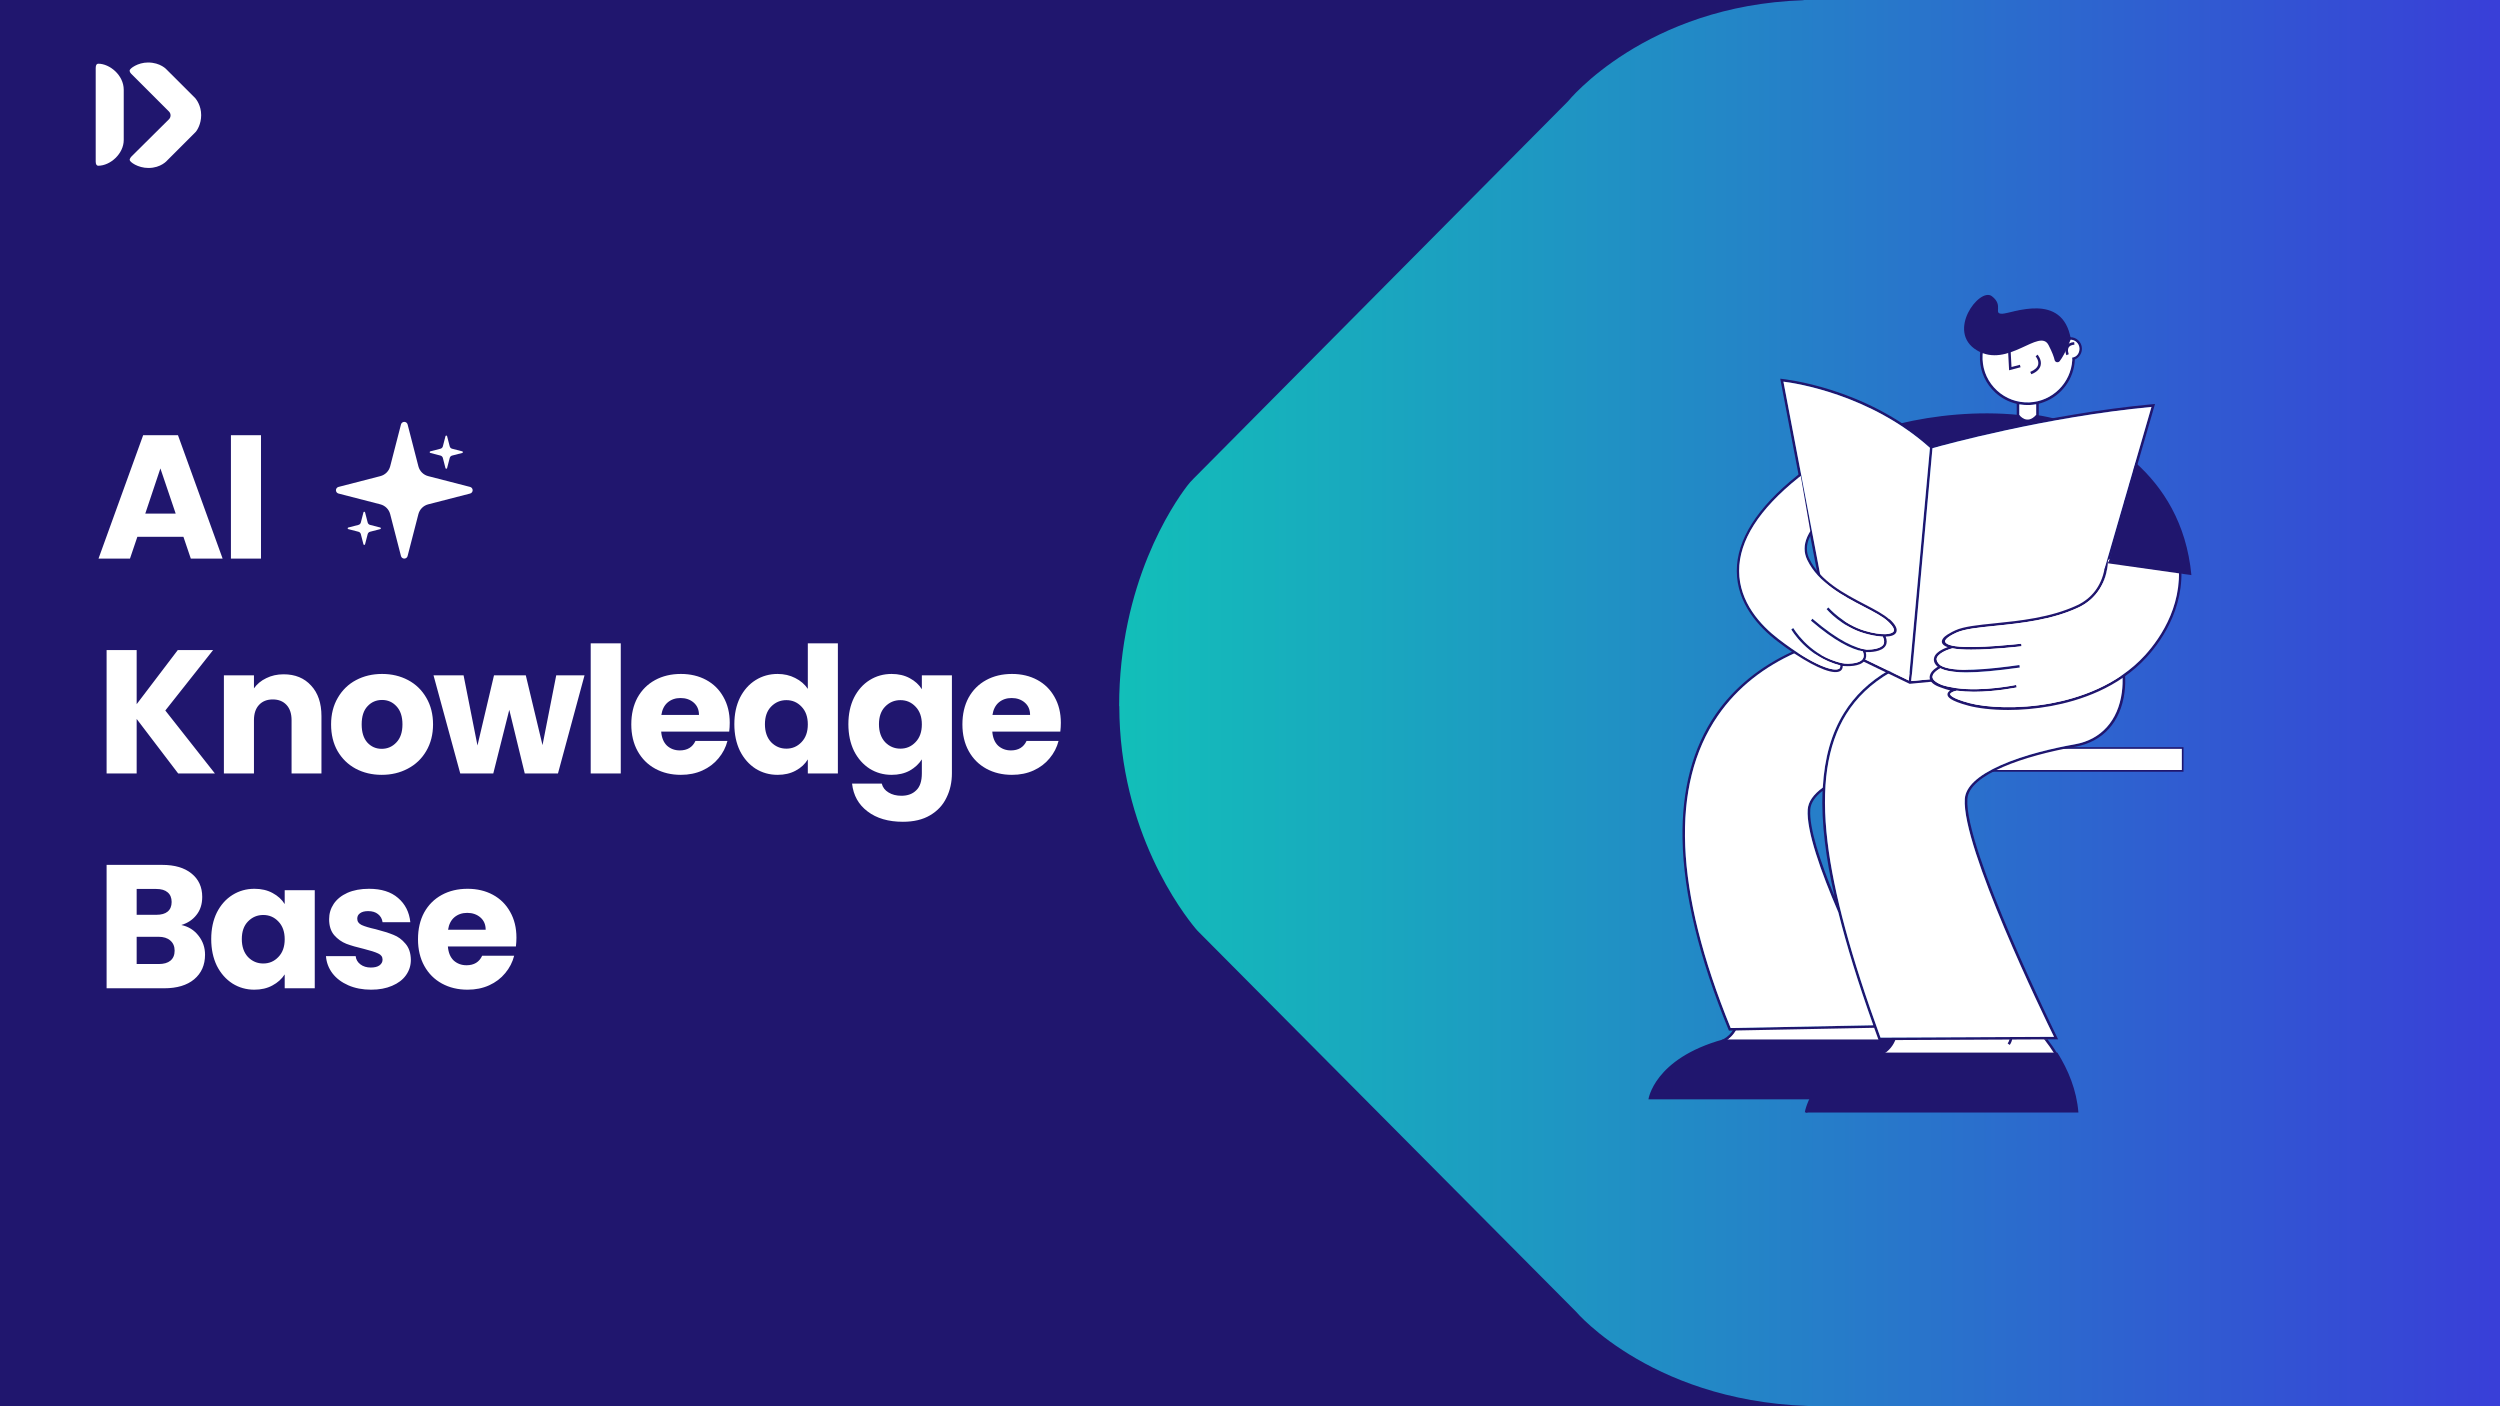 <svg xmlns="http://www.w3.org/2000/svg" width="1280" height="720" viewBox="0 0 1280 720" fill="none"><rect x="0" y="0" width="1280" height="720" fill="#808080" stroke="none"/><g id="Blog - Post generico" clip-path="url(#clip0_371_5901)"><rect id="Sfondo" x="-12" y="-7" width="1302" height="738" fill="#20166E"></rect><path id="Forma freccia" d="M933.442 720C847.708 719.975 806.847 671.496 806.847 671.496L614.051 477.482C613.298 476.727 612.713 476.14 612.044 475.301C605.857 467.832 573.084 425.706 573.084 361.511L573 361.595C573 298.658 600.506 258.378 607.863 248.727C608.867 247.385 609.954 246.21 611.124 245.035L802.833 51.86C802.833 51.86 842.377 2.806 923.387 0.117L923.478 -4.10336e-05L1392.85 0L1392.85 720L933.442 720Z" fill="url(#paint0_linear_371_5901)"></path><path id="Titolo Grande" d="M93.91 274.84H70.33L66.55 286H50.44L73.3 222.82H91.12L113.98 286H97.69L93.91 274.84ZM89.95 262.96L82.12 239.83L74.38 262.96H89.95ZM133.627 222.82V286H118.237V222.82H133.627ZM91.21 396L69.97 368.1V396H54.58V332.82H69.97V360.54L91.03 332.82H109.12L84.64 363.78L110.02 396H91.21ZM145.234 345.24C151.114 345.24 155.794 347.16 159.274 351C162.814 354.78 164.584 360 164.584 366.66V396H149.284V368.73C149.284 365.37 148.414 362.76 146.674 360.9C144.934 359.04 142.594 358.11 139.654 358.11C136.714 358.11 134.374 359.04 132.634 360.9C130.894 362.76 130.024 365.37 130.024 368.73V396H114.634V345.78H130.024V352.44C131.584 350.22 133.684 348.48 136.324 347.22C138.964 345.9 141.934 345.24 145.234 345.24ZM195.438 396.72C190.518 396.72 186.078 395.67 182.118 393.57C178.218 391.47 175.128 388.47 172.848 384.57C170.628 380.67 169.518 376.11 169.518 370.89C169.518 365.73 170.658 361.2 172.938 357.3C175.218 353.34 178.338 350.31 182.298 348.21C186.258 346.11 190.698 345.06 195.618 345.06C200.538 345.06 204.978 346.11 208.938 348.21C212.898 350.31 216.018 353.34 218.298 357.3C220.578 361.2 221.718 365.73 221.718 370.89C221.718 376.05 220.548 380.61 218.208 384.57C215.928 388.47 212.778 391.47 208.758 393.57C204.798 395.67 200.358 396.72 195.438 396.72ZM195.438 383.4C198.378 383.4 200.868 382.32 202.908 380.16C205.008 378 206.058 374.91 206.058 370.89C206.058 366.87 205.038 363.78 202.998 361.62C201.018 359.46 198.558 358.38 195.618 358.38C192.618 358.38 190.128 359.46 188.148 361.62C186.168 363.72 185.178 366.81 185.178 370.89C185.178 374.91 186.138 378 188.058 380.16C190.038 382.32 192.498 383.4 195.438 383.4ZM299.273 345.78L285.683 396H268.673L260.753 363.42L252.563 396H235.643L221.963 345.78H237.353L244.463 381.69L252.923 345.78H269.213L277.763 381.51L284.783 345.78H299.273ZM317.832 329.4V396H302.442V329.4H317.832ZM373.625 370.08C373.625 371.52 373.535 373.02 373.355 374.58H338.525C338.765 377.7 339.755 380.1 341.495 381.78C343.295 383.4 345.485 384.21 348.065 384.21C351.905 384.21 354.575 382.59 356.075 379.35H372.455C371.615 382.65 370.085 385.62 367.865 388.26C365.705 390.9 362.975 392.97 359.675 394.47C356.375 395.97 352.685 396.72 348.605 396.72C343.685 396.72 339.305 395.67 335.465 393.57C331.625 391.47 328.625 388.47 326.465 384.57C324.305 380.67 323.225 376.11 323.225 370.89C323.225 365.67 324.275 361.11 326.375 357.21C328.535 353.31 331.535 350.31 335.375 348.21C339.215 346.11 343.625 345.06 348.605 345.06C353.465 345.06 357.785 346.08 361.565 348.12C365.345 350.16 368.285 353.07 370.385 356.85C372.545 360.63 373.625 365.04 373.625 370.08ZM357.875 366.03C357.875 363.39 356.975 361.29 355.175 359.73C353.375 358.17 351.125 357.39 348.425 357.39C345.845 357.39 343.655 358.14 341.855 359.64C340.115 361.14 339.035 363.27 338.615 366.03H357.875ZM375.984 370.8C375.984 365.64 376.944 361.11 378.864 357.21C380.844 353.31 383.514 350.31 386.874 348.21C390.234 346.11 393.984 345.06 398.124 345.06C401.424 345.06 404.424 345.75 407.124 347.13C409.884 348.51 412.044 350.37 413.604 352.71V329.4H428.994V396H413.604V388.8C412.164 391.2 410.094 393.12 407.394 394.56C404.754 396 401.664 396.72 398.124 396.72C393.984 396.72 390.234 395.67 386.874 393.57C383.514 391.41 380.844 388.38 378.864 384.48C376.944 380.52 375.984 375.96 375.984 370.8ZM413.604 370.89C413.604 367.05 412.524 364.02 410.364 361.8C408.264 359.58 405.684 358.47 402.624 358.47C399.564 358.47 396.954 359.58 394.794 361.8C392.694 363.96 391.644 366.96 391.644 370.8C391.644 374.64 392.694 377.7 394.794 379.98C396.954 382.2 399.564 383.31 402.624 383.31C405.684 383.31 408.264 382.2 410.364 379.98C412.524 377.76 413.604 374.73 413.604 370.89ZM456.508 345.06C460.048 345.06 463.138 345.78 465.778 347.22C468.478 348.66 470.548 350.55 471.988 352.89V345.78H487.378V395.91C487.378 400.53 486.448 404.7 484.588 408.42C482.788 412.2 479.998 415.2 476.218 417.42C472.498 419.64 467.848 420.75 462.268 420.75C454.828 420.75 448.798 418.98 444.178 415.44C439.558 411.96 436.918 407.22 436.258 401.22H451.468C451.948 403.14 453.088 404.64 454.888 405.72C456.688 406.86 458.908 407.43 461.548 407.43C464.728 407.43 467.248 406.5 469.108 404.64C471.028 402.84 471.988 399.93 471.988 395.91V388.8C470.488 391.14 468.418 393.06 465.778 394.56C463.138 396 460.048 396.72 456.508 396.72C452.368 396.72 448.618 395.67 445.258 393.57C441.898 391.41 439.228 388.38 437.248 384.48C435.328 380.52 434.368 375.96 434.368 370.8C434.368 365.64 435.328 361.11 437.248 357.21C439.228 353.31 441.898 350.31 445.258 348.21C448.618 346.11 452.368 345.06 456.508 345.06ZM471.988 370.89C471.988 367.05 470.908 364.02 468.748 361.8C466.648 359.58 464.068 358.47 461.008 358.47C457.948 358.47 455.338 359.58 453.178 361.8C451.078 363.96 450.028 366.96 450.028 370.8C450.028 374.64 451.078 377.7 453.178 379.98C455.338 382.2 457.948 383.31 461.008 383.31C464.068 383.31 466.648 382.2 468.748 379.98C470.908 377.76 471.988 374.73 471.988 370.89ZM543.152 370.08C543.152 371.52 543.062 373.02 542.882 374.58H508.052C508.292 377.7 509.282 380.1 511.022 381.78C512.822 383.4 515.012 384.21 517.592 384.21C521.432 384.21 524.102 382.59 525.602 379.35H541.982C541.142 382.65 539.612 385.62 537.392 388.26C535.232 390.9 532.502 392.97 529.202 394.47C525.902 395.97 522.212 396.72 518.132 396.72C513.212 396.72 508.832 395.67 504.992 393.57C501.152 391.47 498.152 388.47 495.992 384.57C493.832 380.67 492.752 376.11 492.752 370.89C492.752 365.67 493.802 361.11 495.902 357.21C498.062 353.31 501.062 350.31 504.902 348.21C508.742 346.11 513.152 345.06 518.132 345.06C522.992 345.06 527.312 346.08 531.092 348.12C534.872 350.16 537.812 353.07 539.912 356.85C542.072 360.63 543.152 365.04 543.152 370.08ZM527.402 366.03C527.402 363.39 526.502 361.29 524.702 359.73C522.902 358.17 520.652 357.39 517.952 357.39C515.372 357.39 513.182 358.14 511.382 359.64C509.642 361.14 508.562 363.27 508.142 366.03H527.402ZM92.83 473.6C96.49 474.38 99.43 476.21 101.65 479.09C103.87 481.91 104.98 485.15 104.98 488.81C104.98 494.09 103.12 498.29 99.4 501.41C95.74 504.47 90.61 506 84.01 506H54.58V442.82H83.02C89.44 442.82 94.45 444.29 98.05 447.23C101.71 450.17 103.54 454.16 103.54 459.2C103.54 462.92 102.55 466.01 100.57 468.47C98.65 470.93 96.07 472.64 92.83 473.6ZM69.97 468.38H80.05C82.57 468.38 84.49 467.84 85.81 466.76C87.19 465.62 87.88 463.97 87.88 461.81C87.88 459.65 87.19 458 85.81 456.86C84.49 455.72 82.57 455.15 80.05 455.15H69.97V468.38ZM81.31 493.58C83.89 493.58 85.87 493.01 87.25 491.87C88.69 490.67 89.41 488.96 89.41 486.74C89.41 484.52 88.66 482.78 87.16 481.52C85.72 480.26 83.71 479.63 81.13 479.63H69.97V493.58H81.31ZM108.146 480.8C108.146 475.64 109.106 471.11 111.026 467.21C113.006 463.31 115.676 460.31 119.036 458.21C122.396 456.11 126.146 455.06 130.286 455.06C133.826 455.06 136.916 455.78 139.556 457.22C142.256 458.66 144.326 460.55 145.766 462.89V455.78H161.156V506H145.766V498.89C144.266 501.23 142.166 503.12 139.466 504.56C136.826 506 133.736 506.72 130.196 506.72C126.116 506.72 122.396 505.67 119.036 503.57C115.676 501.41 113.006 498.38 111.026 494.48C109.106 490.52 108.146 485.96 108.146 480.8ZM145.766 480.89C145.766 477.05 144.686 474.02 142.526 471.8C140.426 469.58 137.846 468.47 134.786 468.47C131.726 468.47 129.116 469.58 126.956 471.8C124.856 473.96 123.806 476.96 123.806 480.8C123.806 484.64 124.856 487.7 126.956 489.98C129.116 492.2 131.726 493.31 134.786 493.31C137.846 493.31 140.426 492.2 142.526 489.98C144.686 487.76 145.766 484.73 145.766 480.89ZM190.02 506.72C185.64 506.72 181.74 505.97 178.32 504.47C174.9 502.97 172.2 500.93 170.22 498.35C168.24 495.71 167.13 492.77 166.89 489.53H182.1C182.28 491.27 183.09 492.68 184.53 493.76C185.97 494.84 187.74 495.38 189.84 495.38C191.76 495.38 193.23 495.02 194.25 494.3C195.33 493.52 195.87 492.53 195.87 491.33C195.87 489.89 195.12 488.84 193.62 488.18C192.12 487.46 189.69 486.68 186.33 485.84C182.73 485 179.73 484.13 177.33 483.23C174.93 482.27 172.86 480.8 171.12 478.82C169.38 476.78 168.51 474.05 168.51 470.63C168.51 467.75 169.29 465.14 170.85 462.8C172.47 460.4 174.81 458.51 177.87 457.13C180.99 455.75 184.68 455.06 188.94 455.06C195.24 455.06 200.19 456.62 203.79 459.74C207.45 462.86 209.55 467 210.09 472.16H195.87C195.63 470.42 194.85 469.04 193.53 468.02C192.27 467 190.59 466.49 188.49 466.49C186.69 466.49 185.31 466.85 184.35 467.57C183.39 468.23 182.91 469.16 182.91 470.36C182.91 471.8 183.66 472.88 185.16 473.6C186.72 474.32 189.12 475.04 192.36 475.76C196.08 476.72 199.11 477.68 201.45 478.64C203.79 479.54 205.83 481.04 207.57 483.14C209.37 485.18 210.3 487.94 210.36 491.42C210.36 494.36 209.52 497 207.84 499.34C206.22 501.62 203.85 503.42 200.73 504.74C197.67 506.06 194.1 506.72 190.02 506.72ZM264.416 480.08C264.416 481.52 264.326 483.02 264.146 484.58H229.316C229.556 487.7 230.546 490.1 232.286 491.78C234.086 493.4 236.276 494.21 238.856 494.21C242.696 494.21 245.366 492.59 246.866 489.35H263.246C262.406 492.65 260.876 495.62 258.656 498.26C256.496 500.9 253.766 502.97 250.466 504.47C247.166 505.97 243.476 506.72 239.396 506.72C234.476 506.72 230.096 505.67 226.256 503.57C222.416 501.47 219.416 498.47 217.256 494.57C215.096 490.67 214.016 486.11 214.016 480.89C214.016 475.67 215.066 471.11 217.166 467.21C219.326 463.31 222.326 460.31 226.166 458.21C230.006 456.11 234.416 455.06 239.396 455.06C244.256 455.06 248.576 456.08 252.356 458.12C256.136 460.16 259.076 463.07 261.176 466.85C263.336 470.63 264.416 475.04 264.416 480.08ZM248.666 476.03C248.666 473.39 247.766 471.29 245.966 469.73C244.166 468.17 241.916 467.39 239.216 467.39C236.636 467.39 234.446 468.14 232.646 469.64C230.906 471.14 229.826 473.27 229.406 476.03H248.666Z" fill="white"></path><g id="Deepser-Logo"><path id="Vector" d="M49 34.814C49 33.152 49.587 32.617 50.327 32.617C56.112 32.617 63.351 38.439 63.351 45.966C63.351 54.532 63.351 63.129 63.351 71.695C63.351 78.668 56.504 84.861 50.263 84.861C49.512 84.861 49 84.144 49 82.759C49 74.93 49 42.637 49 34.807V34.814Z" fill="white"></path><path id="Vector_2" d="M103.002 58.88C103.002 63.601 100.923 66.622 100.368 67.346C100.292 67.446 100.21 67.534 100.121 67.622L85.638 82.111C85.638 82.111 82.479 86 76.005 86C70.573 86 66.397 82.903 66.397 81.884C66.397 80.99 67.439 79.99 67.439 79.99L86.496 61.083C87.602 59.982 87.608 58.194 86.503 57.093L67.181 37.778C67.181 37.778 66.353 36.978 66.359 36.116C66.372 35.078 70.604 32 75.765 32C82.246 32 85.334 35.638 85.334 35.638L99.9 50.189C99.957 50.245 100.001 50.289 100.052 50.352C100.519 50.913 102.995 54.072 102.995 58.887L103.002 58.88Z" fill="white"></path></g><g id="Group 536"><g id="Vector_3"><path d="M1065.94 178.311C1065.82 175.133 1063.19 172.634 1060.02 172.634C1058.69 169.826 1056.84 167.296 1054.49 165.136C1049.71 160.755 1043.51 158.472 1037 158.749C1030.52 159.027 1024.5 161.804 1020.12 166.586C1015.74 171.369 1013.46 177.571 1013.73 184.081C1014.01 190.561 1016.79 196.577 1021.57 200.959C1024.72 203.859 1028.48 205.834 1032.56 206.76V216.047H1033.88V207.037C1035.58 207.315 1037.31 207.438 1039.07 207.377C1040.24 207.315 1041.38 207.192 1042.52 206.976V216.047H1043.85V206.698C1044.71 206.482 1045.55 206.235 1046.35 205.926C1055.45 202.625 1061.93 194.047 1062.33 184.05C1064.52 183.094 1066.03 180.872 1065.94 178.342V178.311ZM1060.94 183.094L1061 184.359C1060.32 195.991 1050.91 205.494 1039.03 206.019C1032.89 206.266 1027.03 204.137 1022.5 199.971C1017.96 195.806 1015.34 190.16 1015.09 184.019C1014.84 177.879 1016.97 172.017 1021.14 167.481C1023.67 164.735 1026.75 162.668 1030.18 161.434C1032.37 160.631 1034.71 160.169 1037.12 160.076C1043.26 159.829 1049.12 161.958 1053.66 166.124C1055.76 168.067 1057.46 170.32 1058.69 172.788C1058.5 172.85 1058.29 172.881 1058.1 172.942C1058.38 173.313 1058.57 173.745 1058.63 174.146C1059.03 174.022 1059.43 173.93 1059.86 173.93C1062.42 173.837 1064.58 175.812 1064.68 178.342C1064.77 180.749 1063.35 182.785 1061 183.063L1060.94 183.094Z" fill="#20166E"></path><path d="M1060.94 183.094L1061 184.359C1060.32 195.991 1050.91 205.494 1039.03 206.019C1032.89 206.266 1027.03 204.137 1022.5 199.971C1017.96 195.806 1015.34 190.16 1015.09 184.019C1014.84 177.879 1016.97 172.017 1021.14 167.481C1023.67 164.735 1026.75 162.668 1030.18 161.434C1032.37 160.631 1034.71 160.169 1037.12 160.076C1043.26 159.829 1049.12 161.958 1053.66 166.124C1055.76 168.067 1057.46 170.32 1058.69 172.788C1058.5 172.85 1058.29 172.881 1058.1 172.942C1058.38 173.313 1058.57 173.745 1058.63 174.146C1059.03 174.022 1059.43 173.93 1059.86 173.93C1062.42 173.837 1064.58 175.812 1064.68 178.342C1064.77 180.749 1063.35 182.785 1061 183.063L1060.94 183.094Z" fill="white"></path><path d="M1033.88 207.037V216.047H1042.52V206.976C1041.38 207.192 1040.24 207.315 1039.07 207.377C1037.31 207.438 1035.58 207.315 1033.88 207.037Z" fill="white"></path></g><g id="Vector_4"><path d="M1056.37 382.57C1055.78 382.879 1055.13 383.064 1054.33 383.095C1054.08 383.218 1053.84 383.342 1053.56 383.434H1117.09V394.234H1019.96C1019.68 394.48 1019.37 394.696 1019.03 394.881C1018.88 394.974 1018.72 395.036 1018.57 395.128H1117.95V382.57H1056.34H1056.37Z" fill="#20166E"></path><path d="M1117.09 383.434H1053.56C1047.89 383.434 1028.8 390.634 1019.96 394.234H1117.09V383.434Z" fill="white"></path></g><g id="Vector 531"><path d="M1047.28 531.648L1051.33 537.324L1053.36 539.754L963.863 538.944L967.497 535.134L969.529 532.195L1047.28 531.648Z" fill="white"></path><path d="M1047.28 531.648L1051.33 537.324L1053.36 539.754L963.863 538.944L967.497 535.134L969.529 532.195L1047.28 531.648Z" fill="white"></path><path d="M1047.28 531.648L1051.33 537.324L1053.36 539.754L963.863 538.944L967.497 535.134L969.529 532.195L1047.28 531.648Z" fill="white"></path></g><g id="Vector 531_2"><path d="M959.813 525.574L961.743 531.702L962.242 532.458L884.088 532.863L887.366 529.435L889.198 526.789L959.813 525.574Z" fill="white"></path><path d="M959.813 525.574L961.743 531.702L962.242 532.458L884.088 532.863L887.366 529.435L889.198 526.789L959.813 525.574Z" fill="white"></path><path d="M959.813 525.574L961.743 531.702L962.242 532.458L884.088 532.863L887.366 529.435L889.198 526.789L959.813 525.574Z" fill="white"></path></g><g id="Vector_5"><path d="M1087.97 345.143C1087.56 345.451 1087.16 345.76 1086.7 346.007C1086.85 348.784 1086.76 351.622 1086.39 354.43C1084.48 368.963 1075.75 378.682 1062.42 381.058C1051.87 382.94 1036.65 386.334 1024.28 391.857C1012.56 397.072 1006.38 402.872 1005.98 409.043C1004.32 433.573 1046.4 520.214 1051.65 530.859L962.818 531.26C947.668 489.822 938.813 457.023 935.696 430.981C932.333 402.842 935.449 381.49 945.261 365.661C950.63 357.022 958.097 349.925 967.785 344.31C967.323 344.156 966.952 343.816 966.736 343.384C957.048 349.092 949.55 356.251 944.15 364.983C937.733 375.319 934.123 387.97 933.259 403.243C928.414 406.76 925.823 410.494 925.545 414.443C924.804 425.304 932.241 446.255 941.219 467.113C945.477 484.175 951.401 503.336 959.115 524.935L886.112 526.354C857.294 455.82 855.072 402.07 879.509 366.494C889.753 351.592 903.638 341.317 919.127 334.313C918.757 334.066 918.448 333.757 918.14 333.418C901.2 341.163 887.871 352.024 878.399 365.754C866.674 382.817 860.965 404.384 861.459 429.809C861.984 457.578 869.913 490.377 885.032 527.249L885.218 527.681L959.578 526.231C960.288 528.174 960.997 530.149 961.707 532.124L961.861 532.556L1053.75 532.124L1053.28 531.167C1052.82 530.211 1005.58 434.345 1007.31 409.074C1008.17 396.455 1036.47 386.951 1062.7 382.292C1076.64 379.793 1085.77 369.703 1087.75 354.554C1088.15 351.406 1088.24 348.228 1088 345.112L1087.97 345.143ZM926.841 414.536C927.088 411.049 929.371 407.84 933.135 404.94C932.796 412.962 933.197 421.694 934.339 431.166C935.357 439.682 936.992 448.939 939.275 458.967C931.87 440.917 926.224 423.792 926.872 414.567L926.841 414.536Z" fill="#20166E"></path><path d="M944.15 364.983C949.55 356.251 957.048 349.092 966.736 343.384L967.785 337.679L919.127 334.313C903.638 341.317 889.753 351.592 879.509 366.494C855.072 402.07 857.294 455.82 886.112 526.354L959.115 524.935C951.401 503.336 945.477 484.175 941.219 467.113C932.241 446.255 924.804 425.304 925.545 414.443C925.823 410.494 928.414 406.76 933.259 403.243C934.123 387.97 937.733 375.319 944.15 364.983Z" fill="white"></path><path d="M1086.39 354.43C1086.76 351.622 1086.85 348.784 1086.7 346.007L967.785 344.31C958.097 349.925 950.63 357.022 945.261 365.661C935.449 381.49 932.333 402.842 935.696 430.981C938.813 457.023 947.668 489.822 962.818 531.26L1051.65 530.859C1046.4 520.214 1004.32 433.573 1005.98 409.043C1006.38 402.872 1012.56 397.072 1024.28 391.857C1036.65 386.334 1051.87 382.94 1062.42 381.058C1075.75 378.682 1084.48 368.963 1086.39 354.43Z" fill="white"></path></g><path id="Vector_6" d="M1040.73 191.274C1040.48 191.398 1040.27 191.49 1040.02 191.614L1039.5 190.41C1041.84 189.423 1043.2 188.158 1043.54 186.677C1044.03 184.517 1042.27 182.45 1042.24 182.45L1043.23 181.586C1043.23 181.586 1045.48 184.147 1044.83 186.986C1044.43 188.744 1043.08 190.194 1040.76 191.336L1040.73 191.274Z" fill="#20166E"></path><path id="Vector_7" d="M1034.52 188.037L1028.66 189.579L1027.77 172.948L1029.09 172.887L1029.89 187.913L1034.18 186.771L1034.52 188.037Z" fill="#20166E"></path><g id="Vector_8"><path d="M1102.38 206.919C1047.25 212.041 993.774 226.852 988.93 228.24C971.497 212.658 951.658 204.173 938.081 199.823C923.271 195.071 912.441 194.022 912.348 193.991L911.484 193.898L930.676 294.578L931.972 294.331L913.12 195.41C919.383 196.182 957.643 201.982 988.128 229.289L977.298 348.42L954.342 337.343L953.756 338.547L977.73 350.117L989.424 349.006L989.3 347.68L978.594 348.698L989.424 229.474C994.916 227.931 1047.31 213.46 1101.55 208.339L1077.42 291.616L1078.69 291.986L1103.37 206.827L1102.41 206.919H1102.38Z" fill="#20166E"></path><path d="M989.3 347.68L989.424 349.006L1070.36 320.27L1078.69 291.986L1077.42 291.616L1101.55 208.339C1047.31 213.46 994.916 227.931 989.424 229.474L978.594 348.698L989.3 347.68Z" fill="white"></path><path d="M913.12 195.41L931.972 294.331L954.342 337.343L977.298 348.42L988.128 229.289C957.643 201.982 919.383 196.182 913.12 195.41Z" fill="white"></path></g><path id="Vector_9" d="M1058.03 177.181C1056.83 179.156 1057.94 181.747 1058 181.871L1059.21 181.346C1059.21 181.346 1058.34 179.248 1059.18 177.86C1059.64 177.058 1060.63 176.595 1062.11 176.471L1061.98 175.145C1060.07 175.299 1058.74 175.978 1058.03 177.15V177.181Z" fill="#20166E"></path><path id="Vector_10" d="M1054.58 184.886C1053.81 185.874 1052.24 185.534 1051.96 184.331C1051.62 182.788 1050.76 180.381 1048.87 176.71C1044.25 167.608 1028.08 188.928 1012.16 179.363C996.236 169.798 1013.55 146.842 1019.84 151.656C1026.13 156.469 1020.21 160.727 1025.15 160.634C1030.08 160.542 1056.03 149.125 1060.26 173.563C1060.26 173.563 1057.51 181.122 1054.55 184.917L1054.58 184.886Z" fill="#20166E"></path><path id="Vector_11" d="M887.601 526.941C886.397 529.07 884.639 530.829 882.417 532.032L882.294 532.094C881.923 532.31 881.522 532.464 881.121 532.649C881.584 532.896 882.047 533.174 882.448 533.482C882.54 533.421 882.664 533.39 882.756 533.328L882.911 533.235C885.595 531.785 887.724 529.595 889.051 526.941C888.557 526.972 888.064 526.941 887.57 526.91L887.601 526.941Z" fill="#20166E"></path><path id="Vector_12" d="M979.422 546.261C978.559 547.218 977.509 547.958 976.491 548.73C976.429 548.791 976.368 548.822 976.275 548.915C976.213 548.976 976.183 549.038 976.121 549.069C973.807 552.617 969.271 553.605 965.568 551.63C961.866 549.686 960.632 544.41 962.761 540.893C963.47 539.72 964.334 538.548 965.383 537.653C966.031 537.097 966.741 536.573 967.42 536.048C967.42 536.048 967.481 536.017 967.759 535.801C967.821 535.771 967.852 535.74 967.913 535.678C968.068 535.462 968.191 535.215 968.345 534.999C968.777 534.382 969.24 533.765 969.703 533.179C969.703 533.179 969.703 533.179 969.734 533.148C969.796 533.086 969.826 533.024 969.888 532.963C970.042 532.685 970.197 532.438 970.351 532.191H882.198C846.808 542.003 844 562.861 844 562.861H983.434C982.971 556.937 981.582 551.321 979.608 546.076C979.546 546.138 979.484 546.2 979.453 546.261H979.422Z" fill="#20166E"></path><g id="Vector_13"><path d="M1116.05 283.315C1114.97 277.391 1112.9 271.528 1109.91 265.789C1109.42 265.789 1108.92 265.789 1108.4 265.82C1111.51 271.621 1113.61 277.576 1114.72 283.562C1119.23 307.968 1106.33 326.542 1098.25 335.46C1084.02 351.103 1064.18 357.49 1050.05 360.113C1033.14 363.229 1016.91 362.273 1008.27 359.958C998.956 357.459 998.493 355.731 998.493 355.423C998.493 354.836 999.851 354.127 1000.84 353.88L1001.79 353.633C1004.66 354.003 1007.69 354.189 1010.65 354.189C1021.91 354.189 1032.46 351.998 1032.59 351.967L1032.31 350.671C1032.12 350.702 1015.06 354.281 1001.36 352.276C998.308 351.813 996.024 351.288 994.297 350.702C990.44 349.159 989.545 347.678 989.453 346.783C989.422 346.413 989.453 346.043 989.638 345.673C989.638 345.673 989.638 345.642 989.638 345.611C989.823 345.179 990.1 344.809 990.378 344.5C991.304 343.451 992.661 342.587 993.464 342.155C996.117 343.544 1000.44 344.253 1006.64 344.253C1013.43 344.253 1022.47 343.42 1034.13 341.785L1033.95 340.489C1019.04 342.587 999.388 344.716 993.309 340.52C991.952 339.286 991.365 338.113 991.612 337.033C991.612 336.971 991.643 336.91 991.674 336.817C992.26 335.274 994.235 334.102 995.469 333.485C995.778 333.331 996.086 333.207 996.395 333.053C996.457 333.053 996.518 332.991 996.518 332.991C997.722 332.497 998.863 332.127 999.635 331.942C1002.1 332.436 1005.5 332.621 1009.23 332.621C1020.13 332.621 1033.82 331.036 1035.01 330.899C1035.03 330.896 1035.04 330.894 1035.06 330.893L1034.9 329.566C1034.65 329.566 1011.64 332.282 1001.24 330.862L999.758 330.615C999.172 330.492 998.647 330.369 998.215 330.214C996.981 329.813 995.994 329.165 995.901 328.486C995.839 327.931 996.241 326.388 1001.76 323.889C1005.9 322.007 1013.12 321.266 1021.51 320.433C1021.64 320.42 1021.76 320.407 1021.89 320.394C1034.66 319.074 1050.5 317.438 1064.12 311.053C1073.32 306.764 1078.84 298.063 1079.27 287.233C1079.27 287.079 1079.27 286.956 1079.27 286.801C1078.84 288.437 1078.22 290.041 1077.45 291.584C1075.91 299.853 1071 306.394 1063.54 309.881C1049.96 316.237 1034.1 317.841 1021.36 319.137C1012.84 320.001 1005.5 320.742 1001.18 322.716C999.851 323.303 998.771 323.889 997.845 324.475C997.444 324.691 993.957 326.542 994.235 328.764C994.389 329.844 995.377 330.708 997.228 331.356C996.858 331.479 996.457 331.634 996.025 331.819C995.932 331.85 995.191 332.127 994.297 332.621C992.445 333.608 990.717 334.966 990.285 336.694C990.008 337.65 990.1 338.607 990.594 339.563C990.934 340.242 991.458 340.859 992.137 341.384C991.643 341.692 991.026 342.093 990.378 342.618C990.378 342.618 989.699 343.142 989.113 343.883C989.082 343.914 989.051 343.976 989.02 344.006C988.959 344.068 988.928 344.13 988.897 344.192C988.835 344.284 988.774 344.377 988.712 344.469C988.712 344.469 988.712 344.531 988.681 344.531C988.619 344.623 988.558 344.716 988.496 344.839C988.496 344.901 988.434 344.932 988.434 344.994C988.403 345.055 988.372 345.117 988.342 345.179C988.033 345.919 987.848 346.752 988.095 347.647C988.558 349.468 990.471 350.918 993.834 352.029C995.161 352.553 996.703 353.047 998.524 353.51C997.783 353.973 997.104 354.62 997.104 355.515C997.104 356.78 998.215 358.724 1007.87 361.316C1012.47 362.55 1019.57 363.507 1028.14 363.507C1034.75 363.507 1042.28 362.92 1050.21 361.47C1064.55 358.817 1084.67 352.337 1099.14 336.416C1107.41 327.314 1120.56 308.369 1115.96 283.407L1116.05 283.315Z" fill="#20166E"></path><path d="M1114.72 283.562C1113.61 277.576 1111.51 271.621 1108.4 265.82L1079.27 286.801V287.233C1078.84 298.063 1073.32 306.764 1064.12 311.053C1050.5 317.438 1034.66 319.074 1021.89 320.394L1021.51 320.433C1013.12 321.266 1005.9 322.007 1001.76 323.889C996.241 326.388 995.839 327.931 995.901 328.486C995.994 329.165 996.981 329.813 998.215 330.214C998.647 330.369 999.172 330.492 999.758 330.615L1001.24 330.862C1011.64 332.282 1034.65 329.566 1034.9 329.566L1035.06 330.893L1035.01 330.899C1033.82 331.036 1020.13 332.621 1009.23 332.621C1005.5 332.621 1002.1 332.436 999.635 331.942C998.863 332.127 997.722 332.497 996.518 332.991C996.518 332.991 996.457 333.053 996.395 333.053C996.086 333.207 995.778 333.331 995.469 333.485C994.235 334.102 992.26 335.274 991.674 336.817C991.643 336.91 991.612 336.971 991.612 337.033C991.365 338.113 991.952 339.286 993.309 340.52C999.388 344.716 1019.04 342.587 1033.95 340.489L1034.13 341.785C1022.47 343.42 1013.43 344.253 1006.64 344.253C1000.44 344.253 996.117 343.544 993.464 342.155C992.661 342.587 991.304 343.451 990.378 344.5C990.1 344.809 989.823 345.179 989.638 345.611V345.673C989.453 346.043 989.422 346.413 989.453 346.783C989.545 347.678 990.44 349.159 994.297 350.702C996.024 351.288 998.308 351.813 1001.36 352.276C1015.06 354.281 1032.12 350.702 1032.31 350.671L1032.59 351.967C1032.46 351.998 1021.91 354.189 1010.65 354.189C1007.69 354.189 1004.66 354.003 1001.79 353.633L1000.84 353.88C999.851 354.127 998.493 354.836 998.493 355.423C998.493 355.731 998.956 357.459 1008.27 359.958C1016.91 362.273 1033.14 363.229 1050.05 360.113C1064.18 357.49 1084.02 351.103 1098.25 335.46C1106.33 326.542 1119.23 307.968 1114.72 283.562Z" fill="white"></path></g><g id="Vector_14"><path d="M967.267 317.07C964.521 314.54 959.985 312.164 954.77 309.449C944.557 304.111 931.814 297.508 926.353 286.061C924.718 282.698 924.748 279.088 926.415 275.354C926.754 274.583 927.186 273.781 927.649 273.009C927.279 272.762 927.001 272.392 926.878 271.96C926.291 272.886 925.767 273.842 925.335 274.799C923.514 278.933 923.483 282.914 925.304 286.678C930.981 298.465 943.879 305.222 954.277 310.622C954.354 310.662 954.432 310.702 954.509 310.742C959.564 313.375 963.943 315.657 966.526 318.058C969.735 321.02 969.858 322.47 969.642 323.056C969.241 324.136 967.143 324.599 965.415 324.691C962.824 324.753 959.183 324.259 954.894 322.994C943.632 319.693 936.196 311.084 936.103 310.992L935.208 311.887C935.517 312.257 942.953 320.865 954.555 324.259C957.517 325.123 960.602 325.74 963.317 325.926C963.564 325.926 963.78 325.926 963.996 325.956C964.768 327.623 964.891 328.98 964.305 329.968C963.009 332.158 958.566 332.621 955.82 332.621C950.266 332.066 941.318 328.271 927.927 316.762L927.186 317.78C939.435 328.301 947.952 332.405 953.783 333.516C954.4 335.182 954.369 336.478 953.691 337.434C952.395 339.255 949.001 339.749 946.162 339.81C943.632 339.81 942.213 339.347 939.898 338.638C925.613 334.226 918.238 321.668 918.146 321.544L917.127 322.254C917.127 322.254 924.965 336.231 942.182 340.705C942.333 341.826 941.86 342.203 941.697 342.333C941.694 342.336 941.691 342.338 941.688 342.34C939.374 344.037 929.192 341.415 910.648 327.221C901.453 320.156 890.469 308.369 890.438 292.294C890.407 276.774 900.651 260.729 920.861 244.561C921.231 244.253 921.632 243.944 922.002 243.666C921.663 243.389 921.416 243.018 921.293 242.617C920.923 242.926 920.521 243.203 920.151 243.512C899.602 259.958 889.204 276.373 889.234 292.325C889.265 308.955 900.527 321.081 909.969 328.301C922.496 337.897 933.357 343.698 939.158 344.099C940.546 344.192 941.657 343.976 942.398 343.42C942.86 343.081 943.508 342.371 943.478 340.983C945.761 341.168 952.426 341.446 954.709 338.206C955.511 337.033 955.696 335.583 955.264 333.886C957.578 333.948 963.533 333.794 965.415 330.616C966.187 329.35 966.187 327.746 965.446 325.926C965.446 325.926 965.508 325.926 965.539 325.926C968.162 325.864 970.167 325.216 970.846 323.797C971.679 322.1 970.506 319.816 967.421 316.978L967.267 317.07Z" fill="#20166E"></path><path d="M925.335 274.799C925.767 273.842 926.291 272.886 926.878 271.96L922.002 243.666C921.632 243.944 921.231 244.253 920.861 244.561C900.651 260.729 890.407 276.774 890.438 292.294C890.469 308.369 901.453 320.156 910.648 327.221C929.192 341.415 939.374 344.037 941.688 342.34L941.697 342.333C941.86 342.203 942.333 341.826 942.182 340.705C924.965 336.231 917.127 322.254 917.127 322.254L918.146 321.544C918.238 321.668 925.613 334.226 939.898 338.638C942.213 339.347 943.632 339.81 946.162 339.81C949.001 339.749 952.395 339.255 953.691 337.434C954.369 336.478 954.4 335.182 953.783 333.516C947.952 332.405 939.435 328.301 927.186 317.78L927.927 316.762C941.318 328.271 950.266 332.066 955.82 332.621C958.566 332.621 963.009 332.158 964.305 329.968C964.891 328.98 964.768 327.623 963.996 325.956C963.78 325.926 963.564 325.926 963.317 325.926C960.602 325.74 957.517 325.123 954.555 324.259C942.953 320.865 935.517 312.257 935.208 311.887L936.103 310.992C936.196 311.084 943.632 319.693 954.894 322.994C959.183 324.259 962.824 324.753 965.415 324.691C967.143 324.599 969.241 324.136 969.642 323.056C969.858 322.47 969.735 321.02 966.526 318.058C963.943 315.657 959.564 313.375 954.509 310.742L954.277 310.622C943.879 305.222 930.981 298.465 925.304 286.678C923.483 282.914 923.514 278.933 925.335 274.799Z" fill="white"></path></g><path id="Vector_15" d="M1093.4 236.945C1093.24 238.087 1092.87 239.136 1092.47 240.185C1092.54 240.462 1092.54 240.771 1092.44 241.11C1091.92 242.9 1091.64 244.69 1090.87 246.417C1090.81 246.572 1090.71 246.664 1090.62 246.788C1090.59 247.004 1090.53 247.189 1090.5 247.405C1090.13 249.163 1089.94 250.953 1089.36 252.681C1088.93 253.915 1088.4 255.149 1087.85 256.322C1087.69 257.278 1087.54 258.266 1087.35 259.222C1087.29 259.562 1087.14 259.808 1086.98 260.024C1086.98 260.086 1086.98 260.117 1086.98 260.179C1086.89 260.765 1086.67 261.289 1086.46 261.845C1086.3 262.246 1085.99 263.017 1085.96 263.203C1085.93 263.511 1085.84 263.82 1085.69 264.097C1085.62 266.01 1084.76 267.584 1084.27 269.404C1083.65 271.657 1083.34 274.002 1082.88 276.285C1082.75 276.871 1082.45 277.272 1082.04 277.488C1082.04 277.55 1082.04 277.643 1082.04 277.704C1081.64 280.204 1081.27 282.672 1080.5 285.11C1080.13 286.313 1079.79 287.424 1079.11 288.38L1122 294.459C1119.47 267.738 1107.31 249.379 1093.46 236.914L1093.4 236.945Z" fill="#20166E"></path><path id="Vector_16" d="M1042.52 212.405C1037.74 217.836 1033.88 212.467 1033.88 212.467C1012.22 210.276 990.344 212.652 972.664 216.879C972.726 216.879 972.787 216.941 972.818 216.972C973.435 217.373 974.083 217.805 974.67 218.36C975.132 218.36 975.595 218.484 975.996 218.854C978.742 221.292 981.735 223.328 984.636 225.58C985.716 226.414 986.796 227.154 987.505 228.111C987.999 228.172 988.462 228.481 988.77 228.913C990.467 228.543 992.134 228.049 993.861 227.802C994.016 227.802 994.139 227.74 994.293 227.709C996.885 226.475 999.816 226.198 1002.53 225.21C1005.37 224.192 1008.27 223.76 1011.2 223.112C1014.13 222.464 1017.13 222.063 1020.03 221.261C1022.09 220.705 1024.16 220.243 1026.26 219.965C1032.52 218.33 1038.66 216.262 1045.14 215.645C1047.73 215.398 1050.17 214.812 1052.67 214.504C1047.02 213.053 1042.49 212.436 1042.49 212.436L1042.52 212.405Z" fill="#20166E"></path><path id="Vector_17" d="M963.502 540.124C963.502 540.124 963.286 540.217 963.194 540.278C962.793 539.97 962.33 539.692 961.867 539.445C962.268 539.291 962.639 539.106 963.04 538.89L963.163 538.828C966.063 537.224 968.223 534.632 969.334 531.577C969.797 531.577 970.26 531.577 970.753 531.516C969.612 535.157 967.112 538.211 963.688 540.062L963.533 540.155L963.502 540.124Z" fill="#20166E"></path><path id="Vector_18" d="M1053.42 542.066C1052.98 541.326 1052.52 540.554 1052.06 539.814C1050.33 537.037 1048.45 534.414 1046.54 531.977C1047.12 532.069 1047.71 532.1 1048.26 532.069C1049.96 534.291 1051.63 536.636 1053.17 539.104C1053.72 539.999 1054.28 540.925 1054.8 541.819C1054.34 541.881 1053.88 541.943 1053.42 542.066Z" fill="#20166E"></path><path id="Vector_19" d="M1030.24 531.914C1030.11 532.932 1029.71 533.95 1029 535L1027.92 534.259C1028.45 533.519 1028.75 532.778 1028.88 532.068C1029.34 532.068 1029.8 532.007 1030.24 531.914Z" fill="#20166E"></path><path id="Vector_20" d="M1064.15 569.611H924.719C924.719 569.611 927.527 548.753 962.917 538.941H1053.38C1058.91 547.735 1063.23 558.071 1064.15 569.611Z" fill="#20166E"></path><path id="Vector_21" d="M925.362 569.717L924.066 569.501C924.097 569.254 925.085 563.33 930.021 556.573C934.557 550.371 943.474 542.287 960.105 539.078L960.352 540.374C944.184 543.49 935.513 551.297 931.101 557.283C926.319 563.793 925.362 569.655 925.331 569.717H925.362Z" fill="#20166E"></path></g><g id="sparkles 1"><path id="Vector_22" d="M199.774 263.251C199.462 262.04 198.83 260.934 197.946 260.05C197.061 259.165 195.956 258.534 194.745 258.221L173.272 252.684C172.906 252.58 172.583 252.36 172.354 252.056C172.124 251.752 172 251.382 172 251.001C172 250.62 172.124 250.25 172.354 249.946C172.583 249.642 172.906 249.421 173.272 249.317L194.745 243.777C195.955 243.465 197.061 242.834 197.945 241.95C198.83 241.066 199.461 239.961 199.774 238.751L205.311 217.278C205.414 216.911 205.635 216.587 205.939 216.356C206.243 216.125 206.614 216 206.996 216C207.378 216 207.75 216.125 208.054 216.356C208.358 216.587 208.579 216.911 208.682 217.278L214.215 238.751C214.528 239.962 215.159 241.068 216.043 241.952C216.928 242.837 218.033 243.468 219.245 243.78L240.717 249.314C241.086 249.416 241.412 249.636 241.644 249.941C241.876 250.245 242.002 250.618 242.002 251.001C242.002 251.384 241.876 251.756 241.644 252.061C241.412 252.366 241.086 252.586 240.717 252.688L219.245 258.221C218.033 258.534 216.928 259.165 216.043 260.05C215.159 260.934 214.528 262.04 214.215 263.251L208.678 284.723C208.575 285.091 208.355 285.415 208.051 285.646C207.746 285.877 207.375 286.002 206.993 286.002C206.611 286.002 206.24 285.877 205.935 285.646C205.631 285.415 205.411 285.091 205.308 284.723L199.774 263.251Z" fill="white"></path><path id="Vector_23" d="M184.745 273.475C184.669 273.181 184.516 272.912 184.301 272.698C184.086 272.483 183.818 272.329 183.524 272.254L178.309 270.909C178.22 270.884 178.142 270.83 178.086 270.756C178.03 270.682 178 270.592 178 270.5C178 270.408 178.03 270.318 178.086 270.244C178.142 270.17 178.22 270.116 178.309 270.091L183.524 268.746C183.818 268.67 184.086 268.517 184.301 268.302C184.516 268.087 184.669 267.819 184.745 267.525L186.09 262.31C186.115 262.221 186.168 262.142 186.242 262.086C186.316 262.03 186.406 262 186.499 262C186.592 262 186.682 262.03 186.756 262.086C186.83 262.142 186.883 262.221 186.908 262.31L188.252 267.525C188.328 267.819 188.481 268.088 188.696 268.302C188.911 268.517 189.179 268.671 189.473 268.746L194.688 270.09C194.778 270.115 194.857 270.169 194.913 270.243C194.969 270.317 195 270.407 195 270.5C195 270.593 194.969 270.683 194.913 270.757C194.857 270.831 194.778 270.885 194.688 270.91L189.473 272.254C189.179 272.329 188.911 272.483 188.696 272.698C188.481 272.912 188.328 273.181 188.252 273.475L186.907 278.69C186.882 278.779 186.829 278.858 186.755 278.914C186.681 278.97 186.591 279 186.498 279C186.405 279 186.315 278.97 186.241 278.914C186.167 278.858 186.114 278.779 186.089 278.69L184.745 273.475Z" fill="white"></path><path id="Vector_24" d="M226.745 234.475C226.669 234.181 226.516 233.912 226.301 233.698C226.086 233.483 225.818 233.329 225.524 233.254L220.309 231.909C220.22 231.884 220.142 231.83 220.086 231.756C220.03 231.682 220 231.592 220 231.5C220 231.408 220.03 231.318 220.086 231.244C220.142 231.17 220.22 231.116 220.309 231.091L225.524 229.746C225.818 229.67 226.086 229.517 226.301 229.302C226.516 229.087 226.669 228.819 226.745 228.525L228.09 223.31C228.115 223.221 228.168 223.142 228.242 223.086C228.316 223.03 228.406 223 228.499 223C228.592 223 228.682 223.03 228.756 223.086C228.83 223.142 228.883 223.221 228.908 223.31L230.252 228.525C230.328 228.819 230.481 229.088 230.696 229.302C230.911 229.517 231.179 229.671 231.473 229.746L236.688 231.09C236.778 231.115 236.857 231.169 236.913 231.243C236.969 231.317 237 231.407 237 231.5C237 231.593 236.969 231.683 236.913 231.757C236.857 231.831 236.778 231.885 236.688 231.91L231.473 233.254C231.179 233.329 230.911 233.483 230.696 233.698C230.481 233.912 230.328 234.181 230.252 234.475L228.907 239.69C228.882 239.779 228.829 239.858 228.755 239.914C228.681 239.97 228.591 240 228.498 240C228.405 240 228.315 239.97 228.241 239.914C228.167 239.858 228.114 239.779 228.089 239.69L226.745 234.475Z" fill="white"></path></g></g><defs><linearGradient id="paint0_linear_371_5901" x1="1392.85" y1="360" x2="573" y2="360" gradientUnits="userSpaceOnUse"><stop stop-color="#3F2ADD"></stop><stop offset="1" stop-color="#12BFB9"></stop></linearGradient><clipPath id="clip0_371_5901"><rect width="1280" height="720" fill="white"></rect></clipPath></defs></svg>